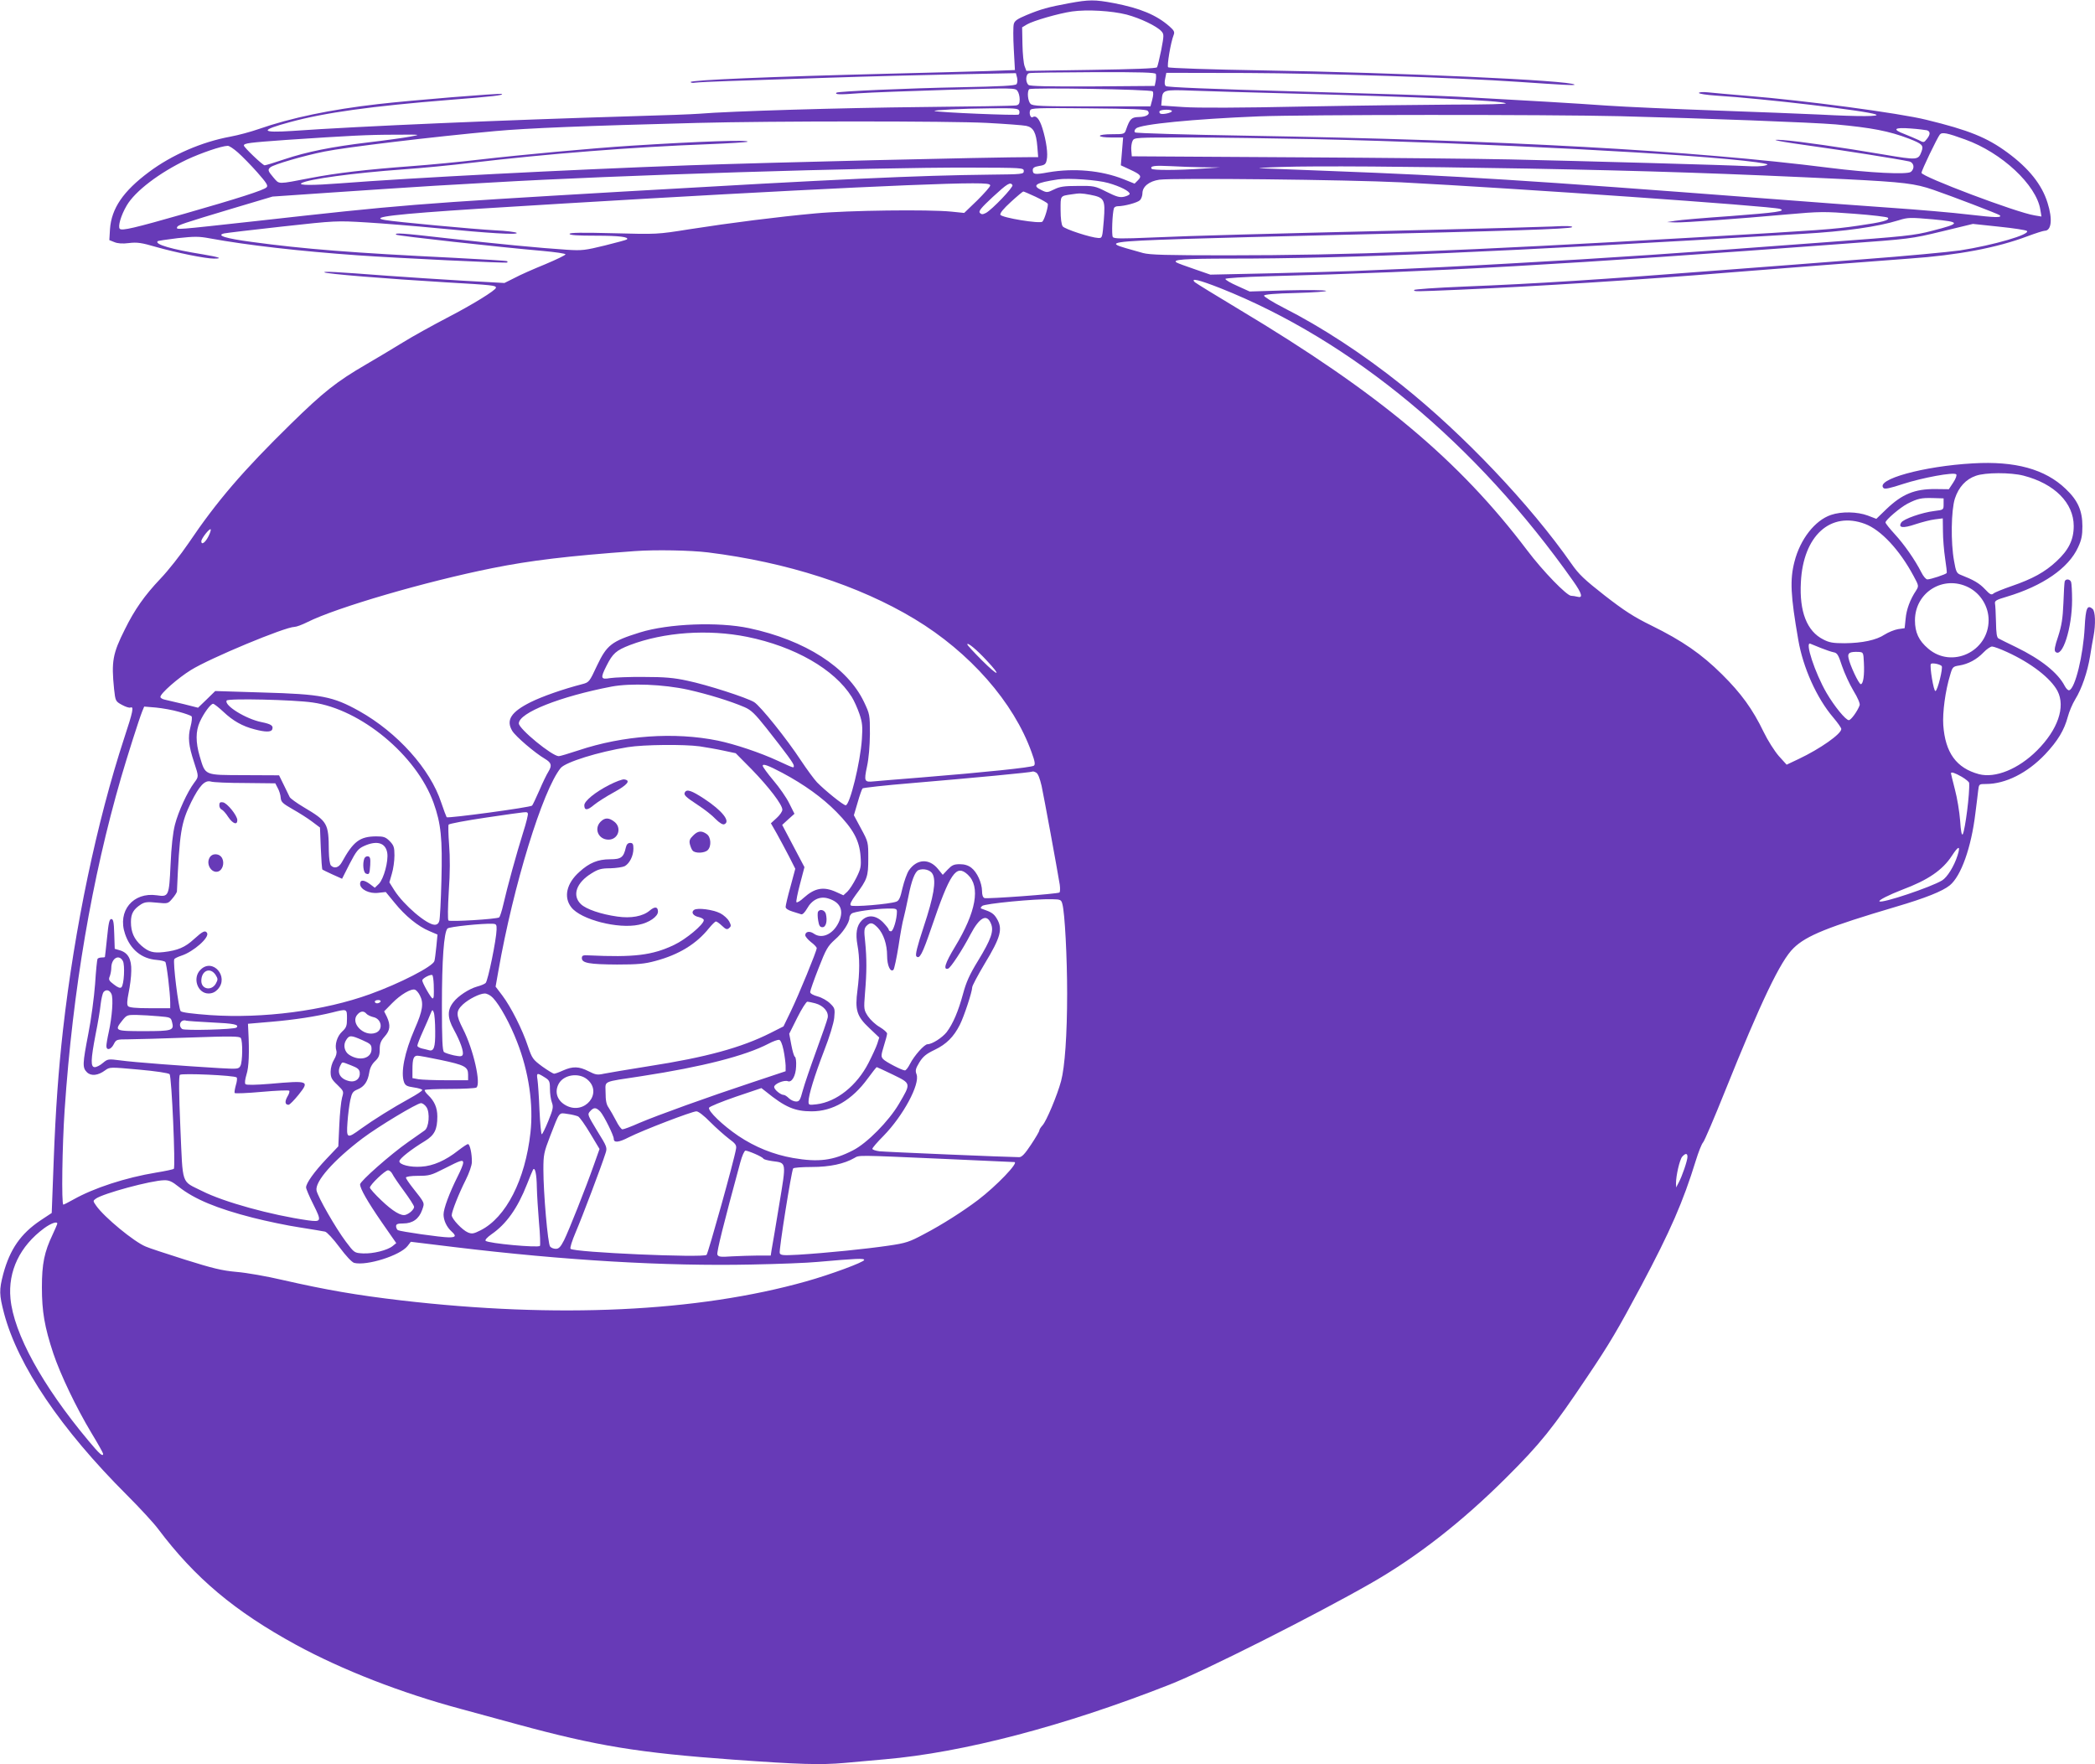 <?xml version="1.0" standalone="no"?>
<!DOCTYPE svg PUBLIC "-//W3C//DTD SVG 20010904//EN"
 "http://www.w3.org/TR/2001/REC-SVG-20010904/DTD/svg10.dtd">
<svg version="1.0" xmlns="http://www.w3.org/2000/svg"
 width="1280pt" height="1078pt" viewBox="0 0 1280 1078"
 preserveAspectRatio="xMidYMid meet">
<g transform="translate(0,1078) scale(0.1,-0.1)"
fill="#673ab7" stroke="none">
<path d="M6530 10760 c-125 -23 -171 -36 -258 -72 -57 -24 -73 -35 -78 -55 -4
-14 -4 -83 0 -153 l7 -128 -163 -6 c-90 -3 -359 -10 -598 -16 -727 -18 -1220
-39 -1220 -51 0 -5 12 -7 28 -4 15 2 108 7 207 10 99 3 371 12 605 20 234 8
587 17 786 21 l361 7 7 -27 c4 -16 2 -33 -3 -40 -8 -10 -97 -14 -343 -19 -318
-6 -748 -25 -757 -33 -13 -12 18 -13 135 -4 71 5 316 14 543 21 400 12 414 12
427 -6 8 -10 14 -34 14 -52 0 -26 -5 -34 -22 -37 -13 -3 -273 -7 -578 -10
-487 -5 -1169 -25 -1360 -41 -36 -3 -218 -10 -405 -15 -775 -23 -1670 -61
-2079 -90 -196 -13 -200 4 -14 54 213 58 493 97 978 136 266 21 325 28 317 36
-6 6 -559 -39 -757 -62 -289 -33 -534 -84 -731 -153 -46 -16 -123 -37 -172
-46 -174 -32 -357 -111 -497 -216 -157 -117 -229 -222 -238 -349 l-4 -67 30
-12 c21 -9 51 -11 90 -6 50 6 77 2 166 -24 124 -35 301 -71 353 -71 58 0 33 9
-68 26 -188 30 -295 61 -276 80 2 3 58 11 123 19 102 11 130 11 194 -1 228
-42 553 -79 907 -104 241 -17 907 -49 912 -44 2 2 2 6 0 8 -2 3 -151 12 -329
21 -614 30 -909 53 -1233 97 -158 21 -219 40 -167 52 14 3 174 22 355 42 327
36 332 36 515 25 102 -6 295 -22 430 -35 315 -31 495 -42 487 -29 -4 5 -64 13
-135 16 -127 7 -605 51 -671 63 -99 17 63 36 579 69 1407 88 2703 155 3013
155 82 0 107 -3 107 -13 0 -8 -36 -48 -79 -91 l-80 -77 -78 8 c-137 14 -633 8
-833 -11 -229 -21 -514 -57 -770 -97 -194 -31 -196 -31 -462 -24 -192 5 -268
4 -268 -4 0 -8 51 -11 163 -11 141 0 203 -8 187 -23 -3 -3 -63 -19 -135 -37
-119 -29 -139 -32 -230 -26 -170 11 -427 36 -740 71 -270 31 -318 34 -304 21
8 -7 628 -76 894 -99 77 -7 140 -16 140 -21 0 -5 -56 -32 -125 -61 -69 -28
-153 -65 -186 -83 l-62 -31 -253 14 c-140 8 -346 22 -459 30 -329 25 -395 28
-388 21 8 -9 375 -39 743 -61 292 -17 305 -19 305 -33 0 -15 -146 -105 -305
-187 -82 -43 -202 -109 -265 -148 -63 -39 -164 -99 -224 -134 -179 -104 -260
-168 -459 -363 -293 -287 -452 -472 -626 -730 -47 -69 -123 -166 -171 -216
-96 -101 -158 -189 -217 -309 -75 -149 -83 -197 -66 -365 8 -73 9 -75 47 -96
22 -12 45 -20 53 -17 22 9 16 -23 -38 -186 -168 -513 -303 -1157 -374 -1782
-28 -251 -45 -482 -57 -802 l-12 -318 -68 -45 c-121 -81 -187 -176 -228 -327
-26 -99 -25 -127 5 -242 85 -319 347 -707 751 -1110 77 -77 162 -169 189 -205
226 -301 468 -504 843 -709 283 -154 642 -294 1007 -392 83 -23 238 -65 345
-94 489 -133 741 -174 1320 -216 402 -29 534 -33 680 -20 69 6 179 16 245 22
479 41 1097 203 1740 456 215 84 887 423 1235 622 279 160 553 374 821 641
211 210 288 306 498 620 135 200 187 289 329 555 178 335 255 511 333 764 16
52 36 103 45 112 8 9 68 149 133 311 220 548 340 799 419 875 78 77 214 131
626 253 180 53 285 95 329 131 69 57 131 231 156 439 7 52 14 114 17 138 5 42
5 42 48 42 119 0 253 67 362 182 77 82 116 147 138 229 8 31 28 78 45 106 40
64 75 167 91 264 6 41 16 96 21 122 14 74 11 153 -6 167 -32 27 -42 6 -48
-112 -9 -172 -58 -373 -94 -385 -7 -3 -19 9 -28 26 -41 80 -145 163 -297 237
-51 25 -99 48 -107 53 -11 5 -15 32 -16 102 -1 52 -4 102 -6 112 -3 16 9 23
71 41 221 66 379 175 437 303 21 45 26 73 26 128 0 95 -28 158 -102 228 -126
121 -309 171 -566 156 -304 -17 -599 -99 -547 -151 8 -8 40 -1 119 25 117 38
310 74 325 59 5 -5 -2 -26 -18 -50 l-27 -41 -82 1 c-127 1 -204 -31 -300 -123
l-61 -59 -52 20 c-64 24 -161 26 -225 4 -98 -33 -188 -148 -223 -285 -29 -112
-24 -207 23 -478 29 -170 113 -357 214 -475 27 -32 49 -63 49 -70 0 -30 -129
-121 -260 -183 l-74 -35 -48 53 c-26 30 -68 96 -92 146 -68 141 -138 237 -255
353 -125 124 -242 205 -431 298 -108 53 -165 90 -285 183 -125 98 -159 130
-204 195 -252 361 -661 792 -1036 1091 -238 190 -490 355 -725 474 -66 34
-119 67 -117 73 2 7 67 13 198 16 110 3 188 9 181 13 -7 5 -115 6 -240 3
l-227 -7 -75 34 c-41 18 -74 37 -73 43 2 5 111 12 255 16 1056 28 1808 71
3528 199 398 29 408 30 594 75 l190 46 160 -17 c89 -9 165 -21 170 -26 23 -21
-203 -87 -409 -119 -72 -10 -337 -35 -590 -54 -253 -20 -633 -49 -845 -65
-772 -60 -1149 -84 -1597 -102 -167 -7 -303 -16 -303 -21 0 -10 -3 -10 280 2
459 20 1114 61 1645 105 236 19 909 71 1100 85 298 21 535 66 721 136 51 19
98 34 106 34 42 0 50 70 18 171 -34 110 -113 210 -245 307 -125 92 -236 137
-495 200 -164 41 -752 119 -1090 146 -107 9 -219 19 -247 22 -30 3 -53 1 -53
-4 0 -5 46 -12 103 -16 291 -18 922 -93 977 -115 34 -13 -97 -14 -340 -1 -102
5 -390 16 -640 25 -250 9 -549 22 -665 30 -194 14 -470 30 -905 54 -96 6 -535
20 -975 32 -537 15 -804 26 -812 33 -8 7 -9 23 -4 46 l7 35 494 -1 c463 -2
1282 -28 1655 -54 277 -19 350 -23 345 -17 -23 26 -1066 73 -1909 87 -311 5
-569 14 -574 19 -8 8 15 150 34 198 7 18 2 27 -26 52 -80 70 -179 111 -340
142 -118 22 -149 22 -275 -1z m353 -69 c83 -22 184 -70 213 -102 16 -18 16
-24 -1 -114 -11 -53 -22 -100 -26 -106 -4 -7 -140 -12 -402 -16 l-396 -6 -11
29 c-6 16 -12 76 -13 133 l-2 104 30 18 c40 23 193 67 275 79 93 13 242 4 333
-19z m179 -363 c2 -7 2 -26 -1 -43 l-6 -30 -379 -3 c-271 -1 -383 1 -392 9
-20 17 -18 67 4 72 9 3 186 5 393 6 294 1 378 -2 381 -11z m-20 -106 c6 -6 5
-24 -2 -51 l-11 -41 -359 0 c-313 0 -361 2 -374 16 -16 16 -22 74 -8 89 10 11
742 -1 754 -13z m798 -12 c844 -22 1331 -44 1360 -61 9 -5 -123 -8 -320 -8
-184 -1 -600 -6 -925 -12 -370 -8 -640 -9 -725 -3 l-135 9 3 34 c5 63 8 64
192 57 91 -3 338 -11 550 -16z m-1613 -106 c3 -8 2 -19 -3 -24 -7 -7 -495 13
-514 22 -13 5 174 15 333 16 153 2 178 0 184 -14z m785 -1 c19 -20 -5 -37 -54
-38 -45 -1 -55 -11 -78 -77 -9 -27 -12 -28 -85 -28 -43 0 -75 -4 -75 -10 0 -6
30 -10 71 -10 l71 0 -7 -85 -7 -85 56 -26 c67 -31 74 -40 48 -66 l-20 -20 -67
27 c-136 54 -304 69 -461 42 -82 -15 -94 -13 -94 14 0 14 10 20 39 25 34 5 41
11 46 36 9 37 -2 116 -26 194 -18 58 -39 82 -60 68 -12 -7 -23 22 -15 42 5 14
45 15 355 12 263 -2 353 -6 363 -15z m148 -2 c0 -10 -58 -23 -71 -15 -5 3 -7
10 -4 15 8 11 75 12 75 0z m2740 -31 c518 -13 1173 -38 1315 -50 219 -20 328
-41 448 -87 82 -32 91 -41 77 -79 -20 -53 -24 -53 -232 -18 -246 42 -523 82
-613 88 -108 8 -24 -9 195 -39 167 -23 503 -76 573 -91 31 -6 38 -43 12 -64
-21 -18 -254 -6 -500 25 -838 106 -1982 169 -3560 196 -368 6 -674 15 -680 20
-6 6 -4 15 6 24 26 26 353 58 749 74 282 11 1754 12 2210 1z m-3868 -41 c112
-6 219 -14 238 -18 44 -9 61 -41 68 -128 l5 -63 -29 0 c-262 0 -1622 -33
-2104 -50 -745 -27 -1705 -77 -2130 -110 -168 -13 -261 -13 -238 1 44 25 317
62 620 84 114 8 301 26 415 40 463 55 992 97 1451 114 128 5 236 12 239 15 13
13 -295 2 -707 -24 -237 -15 -680 -56 -930 -85 -118 -14 -305 -32 -415 -40
-280 -21 -458 -42 -615 -72 -208 -40 -192 -40 -228 1 -35 41 -38 49 -20 64 23
18 205 71 330 96 126 26 669 91 1043 125 196 18 541 32 1235 50 451 12 1549
12 1772 0z m5741 -45 c22 -7 22 -26 -1 -54 -17 -22 -19 -22 -49 -6 -17 8 -57
25 -87 37 -78 29 -63 42 38 34 44 -3 89 -9 99 -11z m233 -56 c224 -80 436
-278 460 -429 l7 -42 -42 7 c-110 17 -691 237 -691 260 0 15 96 214 112 234
14 16 44 10 154 -30z m-9501 17 c-38 -7 -153 -23 -255 -35 -225 -27 -375 -57
-515 -104 -59 -20 -112 -36 -118 -36 -12 0 -127 110 -127 121 0 14 34 18 257
34 387 26 502 32 668 32 160 1 160 1 90 -12z m5520 -15 c1052 -24 2345 -92
2705 -141 73 -11 81 -13 55 -20 -16 -5 -66 -7 -110 -4 -96 6 -1002 31 -1450
41 -176 4 -768 10 -1315 13 l-995 6 -3 37 c-2 20 2 46 8 58 10 20 19 20 337
20 180 0 525 -5 768 -10z m-6571 -82 c26 -23 79 -77 118 -121 58 -66 68 -82
56 -92 -17 -17 -176 -68 -498 -160 -311 -89 -385 -106 -398 -93 -13 13 7 83
42 142 51 88 200 201 368 281 86 40 210 83 249 84 9 1 37 -18 63 -41z m5896
-90 l105 -1 -105 -7 c-156 -11 -308 -11 -314 -1 -11 17 18 21 114 16 52 -3
142 -6 200 -7z m1985 -8 c750 -14 1217 -30 1945 -65 352 -18 420 -26 533 -65
108 -37 398 -148 405 -155 16 -16 -25 -15 -188 4 -99 12 -311 30 -471 41 -159
11 -523 38 -807 60 -1396 107 -1872 137 -2617 165 -214 8 -410 16 -435 17 -25
1 34 5 130 8 209 7 767 3 1505 -10z m-3080 -15 c0 -19 -7 -20 -205 -22 -447
-5 -924 -27 -2235 -103 -1300 -76 -1358 -81 -2254 -181 -492 -54 -484 -54
-479 -37 5 13 25 20 348 117 l235 70 365 25 c201 14 482 32 625 41 143 8 301
17 350 20 744 44 2313 93 2920 91 323 -1 330 -1 330 -21z m516 -73 c72 -20
133 -51 131 -67 -1 -5 -16 -13 -34 -17 -27 -6 -47 0 -107 30 -71 36 -78 37
-176 36 -83 0 -110 -4 -144 -21 -41 -20 -45 -21 -77 -5 -62 29 -39 45 101 66
62 9 241 -3 306 -22z m1789 4 c695 -36 2259 -145 2314 -162 44 -14 -21 -23
-299 -44 -160 -11 -312 -24 -340 -29 l-50 -8 53 -2 c60 -1 368 21 681 49 202
18 227 18 410 4 108 -8 200 -19 205 -24 15 -15 -34 -28 -182 -49 -150 -22
-219 -27 -982 -71 -1471 -85 -2125 -110 -2876 -110 -366 0 -470 3 -510 14 -27
8 -75 21 -106 30 -123 35 -77 42 352 56 168 5 598 17 955 25 1020 23 1409 36
1420 47 7 7 -33 9 -125 4 -74 -3 -421 -13 -770 -21 -1015 -24 -1419 -35 -1669
-46 -191 -8 -235 -8 -242 3 -8 12 -3 146 7 176 2 6 12 12 23 12 40 0 122 22
136 37 8 8 15 27 15 42 0 41 41 74 103 83 89 12 1155 0 1477 -16z m-2374 -17
c7 -12 -124 -149 -162 -170 -20 -10 -27 -10 -37 0 -10 10 6 30 78 97 90 83
108 94 121 73z m141 -71 c38 -18 71 -37 74 -42 7 -9 -18 -95 -32 -110 -13 -15
-250 24 -257 42 -3 10 19 37 64 78 38 35 72 63 76 64 4 0 38 -15 75 -32z m334
12 c87 -17 93 -28 83 -156 -9 -108 -9 -109 -34 -108 -45 2 -205 54 -217 71 -8
10 -13 49 -13 100 0 90 -4 85 70 96 45 7 57 7 111 -3z m5148 -150 c173 -16
173 -25 -4 -70 -110 -29 -163 -34 -650 -70 -903 -68 -1337 -97 -1915 -129
-318 -18 -511 -28 -975 -47 -77 -3 -304 -9 -505 -14 l-365 -8 -98 34 c-53 18
-102 36 -108 40 -30 18 42 24 331 24 722 0 1615 39 3490 151 265 15 464 44
590 83 57 18 70 18 209 6z m-4352 -421 c805 -320 1564 -951 2156 -1791 53 -75
60 -104 25 -94 -13 3 -30 6 -39 6 -26 0 -172 150 -267 276 -418 553 -907 962
-1762 1474 -140 84 -262 159 -270 166 -29 28 27 14 157 -37z m4906 -1145 c190
-49 307 -167 307 -308 0 -84 -31 -147 -106 -216 -71 -66 -146 -107 -274 -151
-52 -18 -102 -38 -110 -45 -13 -11 -21 -7 -53 27 -34 36 -69 56 -148 87 -24 9
-29 20 -40 84 -21 114 -18 310 5 382 23 70 67 118 128 139 58 21 213 21 291 1z
m-488 -174 c0 -35 0 -35 -56 -42 -76 -9 -190 -49 -203 -71 -20 -32 11 -36 87
-10 40 13 93 27 120 30 l47 6 1 -79 c0 -43 6 -117 13 -164 7 -47 12 -88 10
-91 -5 -8 -98 -39 -118 -39 -9 0 -25 19 -37 43 -39 77 -105 171 -162 233 -31
34 -57 66 -57 72 0 15 89 91 135 115 61 31 84 36 155 34 l65 -2 0 -35z m-480
-121 c96 -36 210 -157 296 -317 33 -61 33 -62 16 -90 -37 -55 -59 -116 -64
-172 l-6 -58 -41 -6 c-22 -4 -59 -19 -81 -33 -51 -34 -137 -52 -245 -53 -70 0
-94 4 -130 23 -100 50 -147 170 -137 350 14 284 181 435 392 356z m-10121 -75
c-20 -40 -44 -56 -44 -31 0 17 50 80 57 73 3 -3 -3 -22 -13 -42z m3051 -99
c483 -60 923 -202 1263 -407 337 -203 606 -509 715 -815 20 -54 23 -74 14 -81
-13 -11 -304 -41 -687 -72 -140 -11 -271 -22 -291 -24 -58 -6 -61 0 -42 90 11
50 17 124 18 199 0 118 -1 122 -36 196 -101 212 -360 378 -702 451 -188 40
-493 28 -667 -26 -173 -54 -202 -76 -262 -202 -47 -101 -49 -103 -91 -114
-119 -31 -242 -74 -315 -110 -120 -60 -152 -110 -112 -176 22 -35 138 -134
199 -170 40 -24 45 -40 22 -78 -11 -17 -36 -69 -56 -116 -21 -47 -40 -88 -44
-92 -10 -11 -514 -79 -522 -71 -3 5 -18 44 -33 89 -67 205 -268 429 -502 560
-160 89 -230 103 -589 113 l-290 9 -52 -51 -53 -51 -87 22 c-49 11 -100 24
-115 27 -16 3 -28 11 -28 17 0 21 107 115 186 164 115 72 576 264 634 264 11
0 46 13 78 29 177 89 726 249 1131 330 234 47 459 74 871 104 124 9 338 5 445
-8z m7703 -214 c74 -38 122 -117 122 -200 0 -192 -225 -298 -369 -174 -58 49
-81 99 -81 173 0 172 175 279 328 201z m-7463 -302 c290 -59 532 -197 639
-367 14 -22 35 -69 47 -104 18 -53 20 -77 15 -153 -9 -142 -74 -405 -99 -405
-15 0 -127 91 -175 140 -18 19 -62 79 -98 133 -87 133 -248 333 -286 357 -46
28 -288 106 -408 131 -82 18 -140 23 -265 23 -88 1 -181 -3 -207 -7 -58 -10
-61 -1 -22 76 38 75 58 93 143 126 208 79 477 98 716 50z m1463 -144 c95 -101
73 -101 -28 0 -49 49 -90 93 -90 98 0 15 56 -31 118 -98z m5097 76 c28 -11 62
-23 77 -26 23 -4 30 -15 52 -83 15 -44 46 -112 70 -152 26 -42 42 -80 38 -89
-13 -36 -53 -91 -66 -91 -19 0 -88 84 -136 166 -71 122 -135 317 -99 301 8 -3
37 -15 64 -26z m1138 -25 c147 -67 267 -160 308 -238 50 -97 2 -236 -125 -363
-114 -114 -255 -171 -355 -145 -138 37 -206 131 -218 300 -5 77 12 208 42 306
14 49 17 52 56 58 55 9 107 37 148 80 19 20 43 36 52 36 10 0 51 -15 92 -34z
m-875 -66 c4 -75 -4 -130 -19 -130 -12 0 -67 117 -75 160 -7 31 7 39 61 37 30
-2 30 -3 33 -67z m475 -19 c10 -10 -25 -152 -38 -153 -11 -2 -36 151 -28 165
6 9 53 0 66 -12z m-7659 -145 c120 -27 258 -69 346 -107 39 -17 63 -40 132
-127 123 -156 168 -217 168 -230 0 -16 4 -17 -96 29 -110 51 -263 102 -368
124 -265 54 -579 32 -853 -60 -58 -19 -111 -35 -119 -35 -41 0 -244 167 -244
200 0 65 253 165 566 225 117 22 317 14 468 -19z m-2294 -78 c294 -41 634
-322 739 -613 45 -126 55 -216 48 -474 -3 -124 -9 -236 -13 -248 -4 -15 -14
-23 -28 -23 -48 0 -189 120 -247 211 l-30 48 15 52 c9 29 16 79 16 112 0 51
-4 62 -29 88 -25 25 -37 29 -83 29 -100 -1 -139 -30 -210 -159 -18 -32 -45
-40 -66 -19 -7 7 -12 43 -13 88 -1 171 -7 181 -153 268 -44 26 -82 54 -86 62
-4 8 -20 42 -36 74 l-29 59 -213 1 c-248 1 -236 -4 -272 116 -25 85 -25 153 1
210 24 53 66 110 81 110 6 0 34 -22 63 -49 58 -55 116 -88 190 -107 64 -17
101 -18 108 -1 9 23 -6 33 -65 45 -96 19 -231 103 -213 132 9 14 409 5 525
-12z m-817 -57 c38 -10 73 -23 77 -27 5 -5 2 -34 -6 -64 -17 -65 -12 -115 22
-218 29 -89 29 -86 0 -125 -41 -55 -96 -174 -117 -255 -13 -51 -22 -133 -27
-246 -9 -192 -11 -197 -84 -186 -145 21 -242 -96 -194 -236 32 -95 101 -152
194 -159 25 -2 48 -8 52 -12 8 -9 30 -192 30 -248 l0 -35 -124 0 c-87 0 -127
4 -134 13 -7 9 -6 33 4 82 8 39 16 98 16 133 2 73 -20 111 -70 126 l-31 9 -3
91 c-2 73 -6 91 -18 91 -12 0 -17 -25 -26 -115 -7 -63 -12 -116 -13 -117 -1
-2 -10 -3 -20 -3 -11 0 -22 -4 -25 -8 -3 -5 -10 -74 -15 -154 -6 -80 -24 -216
-41 -302 -36 -187 -37 -209 -9 -237 25 -25 68 -21 112 12 28 20 29 20 205 4
102 -9 182 -21 188 -28 13 -13 37 -568 26 -578 -4 -4 -52 -14 -107 -23 -188
-31 -381 -94 -507 -165 -30 -17 -58 -31 -61 -31 -12 0 -7 359 8 580 50 734
166 1413 345 2030 39 133 107 348 129 404 l12 29 72 -6 c40 -4 103 -15 140
-26z m3182 -211 c39 -6 104 -17 145 -26 l75 -16 97 -98 c105 -108 188 -216
188 -247 0 -11 -16 -34 -35 -51 l-35 -32 36 -63 c19 -34 52 -96 74 -138 l39
-77 -29 -108 c-17 -60 -30 -116 -30 -125 0 -10 15 -20 41 -28 23 -7 47 -15 54
-17 8 -3 22 11 36 35 30 54 78 77 128 62 77 -23 99 -74 65 -147 -35 -73 -103
-103 -152 -68 -26 18 -52 12 -52 -10 0 -8 16 -27 35 -42 19 -14 35 -31 35 -37
0 -18 -111 -288 -158 -385 l-45 -93 -81 -41 c-177 -89 -393 -148 -741 -202
-126 -20 -250 -41 -275 -46 -40 -9 -51 -7 -94 15 -59 30 -96 31 -155 5 -24
-11 -49 -20 -55 -20 -7 0 -39 20 -73 44 -58 43 -62 49 -88 125 -33 100 -103
239 -156 309 l-41 54 17 96 c91 520 271 1106 381 1240 31 36 229 98 409 127
98 16 345 18 440 5z m505 -162 c133 -71 243 -150 330 -238 103 -105 141 -174
148 -273 4 -60 2 -74 -26 -130 -17 -34 -42 -73 -55 -85 l-24 -22 -44 20 c-77
35 -131 25 -198 -35 -21 -20 -42 -32 -45 -27 -3 4 7 55 22 111 l27 103 -68
129 -68 129 37 34 38 34 -32 64 c-17 35 -61 98 -97 140 -36 43 -65 83 -65 89
0 15 33 3 120 -43z m1584 -80 c14 -65 94 -500 111 -604 3 -23 2 -44 -2 -47
-14 -9 -441 -40 -458 -34 -10 4 -15 19 -15 44 -1 49 -30 114 -65 141 -19 15
-42 22 -71 22 -36 0 -48 -6 -73 -32 l-31 -33 -30 37 c-54 65 -129 60 -177 -10
-12 -18 -29 -67 -39 -108 -13 -59 -21 -77 -38 -83 -41 -15 -267 -34 -278 -23
-7 7 3 27 30 64 71 95 77 112 77 223 0 99 0 101 -44 182 l-44 82 23 78 c12 43
26 82 30 86 4 4 137 19 296 32 390 33 738 66 743 71 2 2 12 -1 21 -6 12 -6 23
-35 34 -82z m5622 56 c24 -14 44 -31 45 -37 5 -59 -24 -286 -39 -314 -6 -10
-12 18 -16 83 -4 53 -18 139 -32 191 -13 51 -24 95 -24 98 0 11 24 3 66 -21z
m-10487 -38 l183 -2 15 -29 c9 -16 17 -42 18 -59 2 -26 12 -35 73 -70 39 -22
93 -56 119 -76 l48 -36 5 -126 c3 -70 7 -128 10 -131 3 -2 31 -16 62 -30 l58
-26 46 91 c41 79 53 93 88 109 79 36 132 20 142 -42 8 -50 -21 -158 -51 -189
l-25 -24 -29 22 c-38 28 -61 28 -61 2 0 -34 57 -62 111 -55 l46 5 55 -67 c64
-79 142 -143 212 -172 l49 -21 -7 -73 c-4 -39 -9 -80 -12 -89 -10 -33 -210
-136 -393 -202 -282 -102 -655 -150 -977 -128 -108 8 -172 16 -180 24 -13 14
-49 302 -39 318 3 5 22 14 43 21 74 24 174 112 157 139 -11 18 -26 11 -80 -38
-54 -50 -99 -69 -185 -79 -64 -7 -92 1 -136 39 -45 40 -64 83 -64 145 0 52 16
78 62 108 23 14 40 16 96 10 68 -7 69 -6 95 25 15 17 27 37 28 43 16 364 25
418 87 546 50 100 83 136 120 126 15 -5 110 -9 211 -9z m1726 -186 c3 -5 -10
-58 -29 -117 -39 -124 -97 -334 -121 -440 -9 -40 -21 -75 -25 -78 -18 -11
-301 -28 -310 -19 -5 5 -4 79 2 179 8 113 8 208 2 283 -5 63 -6 118 -3 124 3
5 107 25 230 43 269 39 246 37 254 25z m8735 -257 c-21 -66 -63 -133 -94 -152
-67 -41 -368 -142 -383 -128 -7 7 59 40 139 71 158 59 247 120 304 208 41 63
54 63 34 1z m-6262 -113 c23 -43 7 -137 -54 -321 -41 -124 -53 -174 -45 -182
19 -19 36 12 91 173 115 338 152 392 223 326 79 -73 51 -228 -79 -442 -60 -99
-73 -142 -41 -132 16 6 87 114 137 210 55 104 99 127 124 66 20 -45 2 -96 -79
-229 -51 -83 -72 -130 -91 -201 -29 -107 -61 -182 -100 -234 -27 -34 -89 -74
-117 -74 -19 0 -81 -69 -107 -120 -11 -22 -25 -40 -31 -40 -17 0 -118 52 -133
69 -14 15 -13 24 4 80 11 34 20 69 20 76 0 7 -20 25 -45 40 -25 14 -57 44 -72
66 -25 39 -26 42 -18 142 11 129 11 211 1 312 -8 70 -6 83 8 98 24 24 38 21
69 -11 35 -37 57 -102 57 -171 0 -60 20 -104 39 -86 5 6 19 71 31 146 11 75
25 151 31 170 5 19 18 77 29 131 19 98 40 152 62 162 31 12 73 1 86 -24z m793
-184 c15 -54 29 -327 29 -545 0 -252 -14 -450 -37 -536 -24 -89 -90 -245 -113
-270 -11 -12 -20 -26 -20 -32 0 -6 -23 -45 -51 -87 -37 -56 -56 -76 -72 -76
-62 0 -818 32 -854 36 -24 3 -43 10 -43 15 0 6 30 41 68 79 121 124 224 316
202 376 -9 23 -6 35 17 73 23 37 42 52 94 77 71 34 116 79 153 152 26 51 76
203 76 230 0 9 34 73 75 142 100 165 113 215 75 278 -18 30 -34 40 -84 57 -17
5 -18 8 -5 20 15 14 321 44 428 41 51 -1 55 -3 62 -30z m-1011 -46 c0 -45 -22
-120 -36 -120 -8 0 -14 4 -14 10 0 5 -16 25 -35 45 -44 44 -93 48 -130 11 -31
-31 -39 -79 -26 -151 14 -75 14 -166 0 -274 -16 -122 -5 -160 73 -233 l60 -57
-12 -38 c-7 -21 -31 -73 -53 -116 -72 -141 -196 -239 -318 -254 -46 -5 -49 -5
-49 17 0 39 36 156 95 310 33 84 59 169 62 202 5 54 4 59 -25 87 -17 17 -50
36 -76 43 -29 8 -46 18 -46 27 0 8 23 74 51 145 46 118 56 135 100 175 48 41
89 104 89 134 0 8 6 19 13 25 14 12 134 29 220 31 50 1 57 -1 57 -19z m-2446
-110 c-1 -59 -53 -314 -67 -326 -6 -6 -30 -16 -53 -22 -49 -14 -115 -57 -144
-95 -38 -48 -37 -96 3 -168 40 -73 61 -134 54 -153 -4 -11 -15 -12 -54 -4 -26
6 -54 15 -60 20 -10 8 -13 78 -13 286 0 275 12 446 34 469 10 11 215 32 276
29 22 -1 25 -5 24 -36z m-2283 -192 c13 -25 7 -144 -9 -160 -7 -7 -22 -2 -46
17 -31 23 -34 30 -25 51 5 14 9 37 9 50 0 59 47 87 71 42z m1899 -143 c2 -70
1 -85 -7 -85 -9 0 -63 95 -63 110 0 13 53 40 62 32 3 -4 7 -29 8 -57z m-85
-66 c25 -47 18 -94 -31 -205 -63 -145 -87 -268 -65 -327 8 -20 19 -25 60 -31
28 -4 51 -11 51 -16 0 -5 -35 -28 -77 -51 -102 -56 -222 -131 -297 -185 -86
-63 -90 -61 -83 39 3 45 11 106 17 135 10 46 16 54 45 66 41 17 62 48 71 103
4 27 16 51 35 69 23 22 29 36 29 72 0 35 6 52 30 79 34 38 37 69 14 120 l-17
34 49 50 c52 53 117 91 140 82 8 -3 21 -18 29 -34z m-1885 10 c14 -24 5 -142
-16 -237 -8 -35 -14 -72 -14 -83 0 -29 28 -23 45 11 15 29 17 30 90 30 41 0
211 5 376 11 250 9 303 8 310 -3 13 -19 11 -146 -2 -170 -11 -20 -17 -20 -128
-14 -219 13 -526 36 -604 47 -76 10 -79 9 -108 -15 -17 -15 -39 -26 -50 -26
-26 0 -25 43 5 200 14 69 28 152 31 185 4 33 12 66 17 73 15 18 36 15 48 -9z
m2332 -26 c42 -44 105 -159 147 -268 72 -183 101 -385 82 -555 -32 -289 -149
-518 -305 -597 -42 -21 -52 -23 -77 -13 -34 14 -99 83 -99 105 0 23 43 132 85
215 21 42 38 90 38 110 1 50 -12 110 -24 110 -5 0 -32 -18 -59 -39 -77 -61
-154 -95 -226 -99 -68 -5 -134 12 -134 33 0 16 74 74 157 124 58 36 75 70 75
150 0 53 -18 94 -56 130 -14 13 -23 27 -21 31 2 4 72 7 153 7 82 0 155 4 162
8 31 19 -17 233 -81 358 -44 87 -44 109 -1 150 36 33 101 66 133 67 15 0 36
-11 51 -27z m-687 -23 c-3 -5 -13 -10 -21 -10 -8 0 -14 5 -14 10 0 6 9 10 21
10 11 0 17 -4 14 -10z m2656 -10 c51 -14 83 -52 76 -88 -3 -16 -35 -107 -70
-203 -35 -96 -72 -204 -82 -241 -16 -60 -21 -68 -41 -68 -13 0 -33 9 -44 20
-11 11 -25 20 -30 20 -21 0 -60 33 -60 49 0 19 61 44 84 35 24 -9 48 33 50 90
2 30 -2 57 -7 59 -5 1 -15 34 -22 72 l-13 69 49 98 c27 54 55 98 62 98 6 0 28
-5 48 -10z m-2861 -93 c0 -45 -4 -56 -30 -80 -31 -29 -46 -81 -35 -116 4 -14
-1 -33 -14 -55 -12 -19 -21 -50 -21 -74 0 -35 6 -47 41 -80 40 -39 40 -40 29
-78 -6 -22 -14 -97 -17 -169 l-6 -129 -72 -76 c-75 -79 -125 -149 -125 -175 0
-8 20 -56 45 -105 51 -102 49 -107 -33 -96 -225 32 -515 112 -647 179 -130 65
-117 27 -133 387 -9 209 -10 316 -3 323 11 11 335 -3 347 -16 4 -4 2 -25 -5
-47 -6 -22 -10 -44 -7 -48 2 -4 77 -1 165 7 89 8 165 11 168 7 4 -4 -1 -20
-11 -36 -17 -30 -15 -50 7 -50 7 0 34 28 61 61 68 86 65 88 -176 67 -86 -7
-142 -8 -148 -2 -6 6 -3 28 6 59 15 46 18 135 11 270 l-2 40 140 12 c143 12
278 33 375 57 91 23 90 23 90 -37z m539 -78 c1 -99 -8 -125 -40 -115 -8 2 -26
7 -41 10 -16 4 -28 11 -28 17 0 7 15 46 34 88 19 42 40 90 46 106 11 28 13 28
20 10 5 -11 9 -63 9 -116z m-420 107 c6 -7 25 -16 41 -20 52 -10 63 -78 16
-96 -74 -28 -161 63 -110 114 19 20 38 20 53 2z m-1270 -15 c72 -6 75 -7 82
-35 14 -52 3 -56 -172 -56 -178 0 -182 2 -131 66 26 32 30 34 87 33 33 -1 93
-4 134 -8z m327 -38 c133 -6 167 -13 149 -31 -11 -12 -319 -20 -332 -9 -28 22
-8 62 25 51 8 -2 79 -7 158 -11z m918 -108 c50 -22 56 -28 56 -55 0 -57 -73
-76 -136 -35 -30 19 -39 61 -19 91 19 30 29 30 99 -1z m2573 -60 c7 -33 12
-76 13 -95 l0 -35 -207 -69 c-269 -89 -574 -199 -687 -247 -49 -22 -95 -39
-103 -39 -7 0 -25 24 -39 53 -15 28 -35 64 -45 79 -14 19 -19 44 -19 91 0 77
-27 64 220 102 371 57 633 124 775 198 28 15 57 25 65 24 9 -1 19 -24 27 -62z
m-2095 -61 c147 -31 168 -42 168 -89 l0 -35 -132 0 c-73 0 -150 3 -170 6 l-38
7 0 52 c0 66 7 85 31 85 10 0 74 -12 141 -26z m-547 -33 c39 -15 51 -24 53
-44 4 -36 -24 -60 -61 -53 -58 12 -81 51 -57 97 13 23 5 23 65 0z m3311 -57
c112 -55 111 -51 36 -179 -62 -105 -195 -240 -280 -283 -122 -63 -211 -74
-367 -47 -119 21 -231 66 -334 135 -96 65 -186 152 -179 172 3 7 76 37 163 67
l157 53 27 -21 c118 -96 177 -121 280 -121 129 0 247 69 343 201 28 38 52 69
55 69 2 0 47 -21 99 -46z m-2130 -15 c31 -19 34 -25 34 -72 0 -28 5 -65 12
-83 10 -28 7 -41 -22 -113 -18 -44 -36 -81 -40 -81 -4 0 -10 66 -14 148 -3 81
-9 164 -12 185 -7 43 -3 44 42 16z m262 -14 c97 -81 -14 -219 -128 -160 -56
29 -74 83 -46 134 31 56 123 69 174 26z m-982 -170 c22 -34 15 -124 -12 -142
-11 -8 -56 -39 -101 -71 -106 -74 -293 -239 -293 -258 0 -26 45 -105 134 -234
l87 -125 -22 -18 c-32 -26 -121 -48 -181 -45 -53 3 -53 3 -105 72 -63 84 -171
273 -179 312 -11 55 105 186 281 319 97 73 333 215 357 215 10 0 25 -11 34
-25z m1062 -27 c22 -25 82 -145 82 -166 0 -25 29 -23 91 9 85 43 387 159 414
159 12 0 46 -26 85 -66 36 -36 87 -81 113 -101 41 -30 48 -40 44 -62 -11 -69
-170 -637 -180 -648 -20 -19 -809 15 -831 37 -5 5 9 49 32 103 39 91 156 400
181 479 12 36 11 40 -50 138 -59 98 -61 101 -44 120 23 26 37 25 63 -2z m-136
-29 c10 -5 43 -52 74 -104 l57 -95 -33 -93 c-52 -148 -156 -409 -184 -465 -21
-41 -32 -52 -50 -52 -13 0 -29 6 -35 14 -14 16 -41 328 -41 469 0 92 3 106 41
205 60 154 52 144 107 136 26 -3 55 -11 64 -15z m1081 -229 c26 -11 49 -24 51
-29 3 -5 27 -11 54 -15 89 -12 87 1 42 -271 -22 -132 -42 -255 -46 -273 l-5
-33 -77 0 c-42 0 -114 -3 -160 -5 -71 -5 -83 -3 -89 11 -5 15 37 184 140 563
11 41 25 72 32 72 7 0 33 -9 58 -20z m5697 -18 c0 -23 -33 -120 -54 -158 l-15
-29 -1 26 c0 46 22 143 38 162 20 22 32 22 32 -1z m-4555 -12 c242 -11 441
-20 443 -20 27 -3 -110 -146 -223 -232 -90 -68 -218 -150 -329 -208 -90 -48
-109 -55 -220 -71 -129 -19 -371 -44 -548 -55 -93 -5 -109 -4 -114 10 -6 15
71 499 82 517 3 5 54 9 114 9 109 0 198 19 260 55 31 18 12 18 535 -5z m-2925
-25 c0 -9 -15 -46 -34 -83 -51 -102 -86 -197 -86 -232 0 -36 19 -77 49 -104
30 -27 26 -36 -16 -36 -50 0 -298 36 -312 44 -6 4 -11 15 -11 24 0 13 9 17 44
17 57 0 96 28 115 82 16 46 19 39 -59 138 -22 28 -40 55 -40 60 0 6 30 11 74
11 68 0 80 3 162 45 100 51 114 56 114 34z m450 -150 c1 -44 7 -140 13 -213 7
-73 9 -138 6 -144 -9 -13 -316 15 -332 31 -5 5 9 21 36 40 90 62 159 158 217
306 17 44 34 84 37 89 12 18 22 -29 23 -109z m-883 83 c6 -13 38 -60 72 -106
33 -45 61 -88 61 -96 0 -14 -26 -40 -51 -48 -27 -10 -79 21 -150 89 -38 36
-69 71 -69 77 0 17 93 106 111 106 8 0 20 -10 26 -22z m-1305 -79 c96 -76 234
-133 453 -189 83 -21 211 -48 285 -59 74 -12 144 -23 156 -26 11 -2 51 -45 88
-95 40 -54 76 -92 90 -96 77 -19 280 45 326 103 l20 26 263 -32 c676 -82 1295
-118 1817 -107 162 3 345 10 405 16 239 21 285 23 285 12 0 -13 -208 -90 -355
-131 -664 -187 -1523 -227 -2475 -116 -271 32 -453 63 -725 125 -93 22 -219
44 -280 49 -90 8 -146 22 -315 75 -113 36 -221 71 -240 80 -71 29 -253 179
-302 249 -20 29 -21 30 -3 43 43 32 339 112 418 113 30 1 49 -8 89 -40z m-742
-225 c0 -3 -13 -34 -29 -68 -50 -105 -65 -177 -65 -321 0 -148 16 -242 70
-405 44 -130 139 -329 232 -484 40 -66 72 -123 72 -128 0 -21 -23 -1 -90 80
-282 337 -456 655 -476 868 -16 168 58 321 206 430 41 30 80 44 80 28z"/>
<path d="M3722 5984 c-86 -44 -152 -98 -152 -124 0 -33 19 -32 59 2 22 18 77
53 123 78 82 45 104 72 62 78 -11 2 -53 -14 -92 -34z"/>
<path d="M4185 5940 c-10 -16 2 -28 78 -78 40 -26 89 -64 109 -86 24 -24 44
-36 53 -32 41 16 -12 83 -123 156 -75 49 -105 60 -117 40z"/>
<path d="M3670 5760 c-43 -43 -14 -110 48 -110 59 0 83 72 36 109 -33 26 -58
27 -84 1z"/>
<path d="M4234 5674 c-20 -19 -24 -31 -19 -52 4 -15 11 -33 17 -39 15 -18 73
-16 92 3 24 24 20 80 -6 98 -32 23 -55 20 -84 -10z"/>
<path d="M3824 5603 c-14 -62 -29 -73 -97 -73 -74 0 -127 -22 -187 -77 -79
-70 -98 -155 -49 -217 59 -75 285 -133 412 -106 62 12 117 50 117 80 0 31 -19
33 -50 7 -42 -36 -115 -49 -198 -37 -100 14 -191 45 -223 76 -55 53 -28 131
65 188 40 25 59 31 115 31 36 1 76 7 88 13 30 17 53 63 53 107 0 28 -4 35 -20
35 -13 0 -22 -9 -26 -27z"/>
<path d="M4241 5221 c-21 -14 -6 -37 28 -44 17 -4 31 -12 31 -19 0 -26 -109
-117 -181 -151 -134 -64 -245 -77 -524 -64 -33 2 -40 -1 -40 -17 0 -30 45 -38
215 -39 127 0 169 4 235 22 142 38 249 103 326 199 19 23 38 42 43 42 6 0 22
-12 38 -27 22 -21 30 -24 42 -14 14 12 14 16 1 42 -9 16 -33 38 -54 49 -45 23
-139 35 -160 21z"/>
<path d="M4997 5207 c-2 -7 -2 -30 2 -52 5 -31 11 -40 26 -40 22 0 31 38 21
81 -7 26 -40 33 -49 11z"/>
<path d="M1340 5860 c0 -11 6 -23 14 -26 8 -3 26 -23 40 -45 28 -42 56 -52 56
-20 0 28 -62 105 -88 109 -17 3 -22 -2 -22 -18z"/>
<path d="M1280 5539 c-23 -42 15 -98 55 -83 25 10 37 50 23 79 -15 32 -62 35
-78 4z"/>
<path d="M2226 5535 c-12 -32 -6 -85 9 -92 21 -8 23 -5 27 52 2 39 0 50 -13
53 -9 2 -19 -4 -23 -13z"/>
<path d="M1225 4855 c-51 -50 -18 -145 49 -145 22 0 40 8 56 25 72 77 -31 195
-105 120z m92 -31 c15 -24 15 -29 2 -53 -26 -47 -89 -36 -89 16 0 63 54 86 87
37z"/>
<path d="M12615 7228 c-2 -7 -6 -67 -8 -133 -4 -95 -11 -137 -32 -203 -21 -61
-25 -86 -17 -94 42 -42 102 144 102 316 0 52 -3 101 -6 110 -7 19 -33 21 -39
4z"/>
</g>
</svg>
